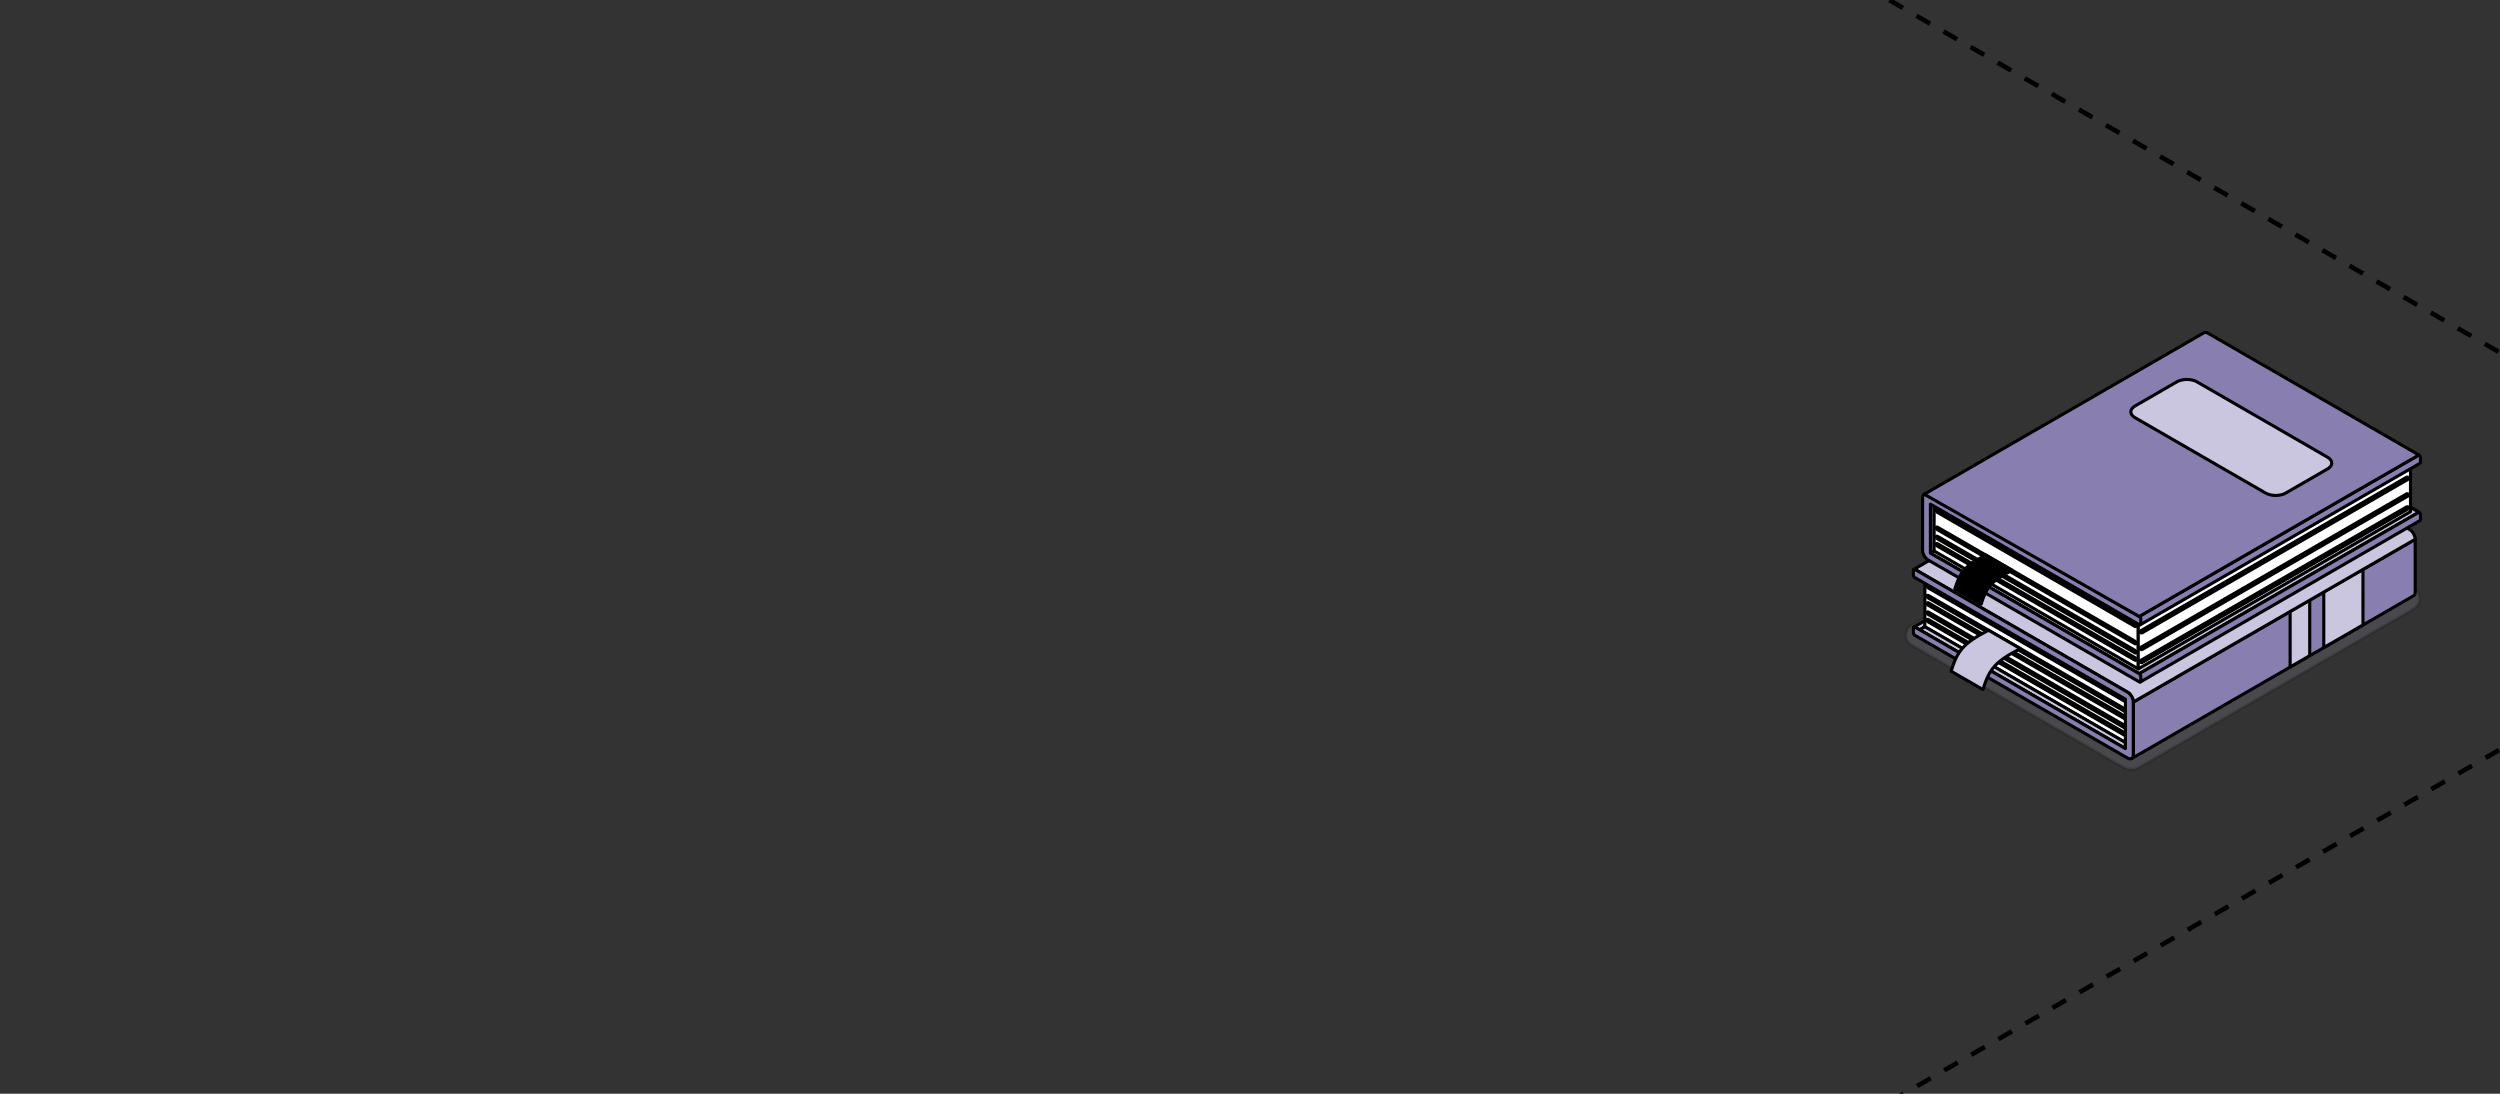 <?xml version="1.0" encoding="UTF-8"?> <svg xmlns="http://www.w3.org/2000/svg" width="320" height="140" viewBox="0 0 320 140" fill="none"><rect x="0" y="0" width="320" height="140" fill="#333333" stroke="none"/><g clip-path="url(#clip0_6581_14201)"><path d="M-257 -287.953L984.626 428.816" stroke="black" stroke-width="0.6" stroke-linejoin="round" stroke-dasharray="2 2"></path><path d="M985 -287.953L-256.626 428.816" stroke="black" stroke-width="0.6" stroke-linejoin="round" stroke-dasharray="2 2"></path><path d="M270.658 56.061L269.75 56.587V57.806L270.658 57.281C270.937 57.12 271.077 56.909 271.077 56.698V55.477C271.078 55.689 270.938 55.901 270.658 56.061Z" fill="#887FB0" stroke="black" stroke-width="0.4" stroke-miterlimit="10" stroke-linejoin="round"></path><path d="M263.948 60.96L263.005 61.504C262.817 61.613 262.664 61.525 262.664 61.307C262.664 61.089 262.817 60.825 263.005 60.716L263.948 60.172C264.136 60.063 264.289 60.151 264.289 60.369C264.289 60.587 264.136 60.851 263.948 60.96Z" fill="#CBC6E0" stroke="black" stroke-width="0.4" stroke-miterlimit="10" stroke-linejoin="round"></path><path d="M264.113 60.125C264.142 60.166 264.158 60.221 264.158 60.292C264.158 60.51 264.005 60.775 263.817 60.884L262.874 61.428C262.813 61.463 262.756 61.475 262.707 61.472C262.765 61.557 262.875 61.575 263.003 61.501L263.946 60.957C264.134 60.848 264.287 60.584 264.287 60.366C264.287 60.218 264.216 60.133 264.113 60.125Z" fill="#CBC6E0" stroke="black" stroke-width="0.4" stroke-miterlimit="10" stroke-linejoin="round"></path><path d="M264.036 60.608L262.91 61.259V61.065L264.036 60.414V60.608Z" fill="#CBC6E0" stroke="black" stroke-width="0.4" stroke-miterlimit="10" stroke-linejoin="round"></path><path d="M262.754 60.977L262.907 61.065L264.033 60.414L263.776 60.266L262.998 60.715C262.903 60.77 262.816 60.867 262.754 60.977Z" fill="#CBC6E0" stroke="black" stroke-width="0.4" stroke-miterlimit="10" stroke-linejoin="round"></path><path d="M262.691 61.131L262.912 61.258V61.065L262.759 60.977C262.731 61.025 262.708 61.078 262.691 61.131Z" fill="#CBC6E0" stroke="black" stroke-width="0.4" stroke-miterlimit="10" stroke-linejoin="round"></path><path d="M266.061 59.741L265.119 60.285C264.93 60.394 264.777 60.306 264.777 60.088C264.777 59.87 264.93 59.606 265.119 59.497L266.061 58.953C266.249 58.844 266.402 58.932 266.402 59.15C266.402 59.368 266.249 59.632 266.061 59.741Z" fill="#CBC6E0" stroke="black" stroke-width="0.4" stroke-miterlimit="10" stroke-linejoin="round"></path><path d="M266.226 58.906C266.255 58.947 266.271 59.002 266.271 59.074C266.271 59.292 266.118 59.556 265.93 59.665L264.988 60.209C264.926 60.244 264.87 60.257 264.82 60.253C264.879 60.339 264.989 60.356 265.116 60.283L266.059 59.739C266.247 59.63 266.4 59.365 266.4 59.147C266.401 59.001 266.33 58.915 266.226 58.906Z" fill="#CBC6E0" stroke="black" stroke-width="0.4" stroke-miterlimit="10" stroke-linejoin="round"></path><path d="M266.154 59.389L265.027 60.04V59.846L266.154 59.195V59.389Z" fill="#CBC6E0" stroke="black" stroke-width="0.4" stroke-miterlimit="10" stroke-linejoin="round"></path><path d="M264.871 59.758L265.024 59.846L266.151 59.195L265.893 59.047L265.116 59.496C265.02 59.551 264.933 59.648 264.871 59.758Z" fill="#CBC6E0" stroke="black" stroke-width="0.4" stroke-miterlimit="10" stroke-linejoin="round"></path><path d="M264.805 59.912L265.025 60.04V59.846L264.872 59.758C264.843 59.807 264.82 59.859 264.805 59.912Z" fill="#CBC6E0" stroke="black" stroke-width="0.4" stroke-miterlimit="10" stroke-linejoin="round"></path><path opacity="0.15" d="M244.739 82.585L271.72 98.164C272.393 98.553 273.224 98.553 273.896 98.164L308.96 77.918C309.95 77.346 309.95 75.916 308.96 75.344L280.893 59.139C280.833 59.104 280.78 59.101 280.74 59.125L244.737 80.011C243.748 80.586 243.749 82.013 244.739 82.585Z" fill="#CBC6E0" stroke="black" stroke-width="0.4" stroke-miterlimit="10" stroke-linejoin="round"></path><path d="M272.852 97.096L308.932 76.263C309.063 76.187 309.145 76.025 309.145 75.794V69.031L308.138 69.614L303.478 72.304L302.567 72.83L273.063 89.865V96.628C273.064 96.859 272.983 97.019 272.852 97.096Z" fill="#887FB0" stroke="black" stroke-width="0.4" stroke-miterlimit="10" stroke-linejoin="round"></path><path d="M295.645 76.818V83.927L293.137 85.376V78.267L295.645 76.818ZM302.461 79.992L297.444 82.889V75.78L302.461 72.883V79.992Z" fill="#CBC6E0" stroke="black" stroke-width="0.4" stroke-miterlimit="10" stroke-linejoin="round"></path><path d="M244.977 72.878C245.014 72.858 245.066 72.86 245.123 72.893L272.339 88.608C272.741 88.839 273.064 89.4 273.064 89.862L302.567 72.827L303.478 72.301L308.138 69.611L309.145 69.028C309.145 68.566 308.82 68.005 308.421 67.774L281.202 52.059C281.145 52.026 281.096 52.024 281.058 52.046L244.977 72.878Z" fill="#CBC6E0" stroke="black" stroke-width="0.4" stroke-miterlimit="10" stroke-linejoin="round"></path><path d="M244.977 80.254C245.014 80.231 245.066 80.234 245.121 80.267L245.721 80.614L246.39 80.225V79.438L244.977 80.254Z" fill="#CBC6E0" stroke="black" stroke-width="0.4" stroke-miterlimit="10" stroke-linejoin="round"></path><path d="M246.387 80.232L272.724 95.439V89.112L246.387 73.906V80.232Z" fill="white" stroke="black" stroke-width="0.4" stroke-miterlimit="10" stroke-linejoin="round"></path><path d="M246.818 75.253L272.305 89.968C272.383 90.013 272.447 89.977 272.447 89.886C272.447 89.796 272.383 89.686 272.305 89.641L246.818 74.926C246.74 74.88 246.676 74.917 246.676 75.007C246.676 75.097 246.74 75.208 246.818 75.253Z" fill="white" stroke="black" stroke-width="0.4" stroke-miterlimit="10" stroke-linejoin="round"></path><path d="M246.818 76.542L272.305 91.257C272.383 91.302 272.447 91.266 272.447 91.175C272.447 91.085 272.383 90.975 272.305 90.93L246.818 76.215C246.74 76.169 246.676 76.206 246.676 76.296C246.676 76.386 246.74 76.496 246.818 76.542Z" fill="white" stroke="black" stroke-width="0.4" stroke-miterlimit="10" stroke-linejoin="round"></path><path d="M246.818 77.479L272.305 92.194C272.383 92.24 272.447 92.203 272.447 92.113C272.447 92.023 272.383 91.913 272.305 91.867L246.818 77.152C246.74 77.107 246.676 77.143 246.676 77.234C246.676 77.324 246.74 77.434 246.818 77.479Z" fill="white" stroke="black" stroke-width="0.4" stroke-miterlimit="10" stroke-linejoin="round"></path><path d="M246.818 79.612L272.305 94.327C272.383 94.372 272.447 94.336 272.447 94.246C272.447 94.156 272.383 94.045 272.305 94L246.818 79.285C246.74 79.24 246.676 79.276 246.676 79.367C246.676 79.457 246.74 79.566 246.818 79.612Z" fill="white" stroke="black" stroke-width="0.4" stroke-miterlimit="10" stroke-linejoin="round"></path><path d="M246.818 78.659L272.305 93.374C272.383 93.419 272.447 93.383 272.447 93.293C272.447 93.202 272.383 93.092 272.305 93.047L246.818 78.332C246.74 78.287 246.676 78.323 246.676 78.413C246.676 78.504 246.74 78.614 246.818 78.659Z" fill="white" stroke="black" stroke-width="0.4" stroke-miterlimit="10" stroke-linejoin="round"></path><path d="M245.723 80.615L272.058 95.82V95.047L246.393 80.227L245.723 80.615Z" fill="#CBC6E0" stroke="black" stroke-width="0.4" stroke-miterlimit="10" stroke-linejoin="round"></path><path d="M272.051 95.819V89.493L245.116 73.941C245.003 73.876 244.911 73.718 244.911 73.587V73.005C244.911 72.94 244.934 72.894 244.971 72.873C245.008 72.852 245.059 72.854 245.115 72.887L272.334 88.602C272.734 88.834 273.058 89.395 273.058 89.856V96.618C273.058 96.85 272.977 97.011 272.846 97.087C272.715 97.163 272.534 97.152 272.334 97.037L245.115 81.322C245.002 81.257 244.91 81.098 244.91 80.967V80.386C244.91 80.256 245.002 80.202 245.115 80.268L272.051 95.819Z" fill="#887FB0" stroke="black" stroke-width="0.4" stroke-miterlimit="10" stroke-linejoin="round"></path><path d="M254.532 80.672C251.327 82.314 250.545 83.294 249.746 85.915L253.816 88.266C254.616 85.644 255.397 84.666 258.602 83.023L254.532 80.672Z" fill="#CBC6E0" stroke="black" stroke-width="0.4" stroke-miterlimit="10" stroke-linejoin="round"></path><path d="M303.359 62.993L308.709 66.084L309.616 65.559L304.264 62.469L303.359 62.993Z" fill="#CBC6E0" stroke="black" stroke-width="0.4" stroke-miterlimit="10" stroke-linejoin="round"></path><path d="M309.617 65.564L273.816 86.235L247.09 70.804L282.891 50.133L309.617 65.564Z" fill="#CBC6E0" stroke="black" stroke-width="0.4" stroke-miterlimit="10" stroke-linejoin="round"></path><path d="M247.09 64.524L247.567 64.25V70.526L247.09 70.802V64.524Z" fill="#CBC6E0" stroke="black" stroke-width="0.4" stroke-miterlimit="10" stroke-linejoin="round"></path><path d="M273.7 85.615L247.566 70.526V64.25L273.7 79.337V85.615Z" fill="white" stroke="black" stroke-width="0.4" stroke-miterlimit="10" stroke-linejoin="round"></path><path d="M273.277 80.186L247.989 65.586C247.911 65.541 247.848 65.432 247.848 65.342C247.848 65.253 247.91 65.217 247.989 65.261L273.277 79.862C273.355 79.907 273.418 80.016 273.418 80.105C273.417 80.195 273.354 80.231 273.277 80.186Z" fill="white" stroke="black" stroke-width="0.4" stroke-miterlimit="10" stroke-linejoin="round"></path><path d="M273.277 82.399L247.989 67.797C247.911 67.752 247.848 67.642 247.848 67.553C247.848 67.464 247.91 67.428 247.989 67.472L273.277 82.073C273.355 82.118 273.418 82.227 273.418 82.316C273.417 82.407 273.354 82.444 273.277 82.399Z" fill="white" stroke="black" stroke-width="0.4" stroke-miterlimit="10" stroke-linejoin="round"></path><path d="M273.277 84.508L247.989 69.906C247.911 69.861 247.848 69.752 247.848 69.663C247.848 69.574 247.91 69.537 247.989 69.582L273.277 84.182C273.355 84.228 273.418 84.337 273.418 84.426C273.417 84.516 273.354 84.553 273.277 84.508Z" fill="white" stroke="black" stroke-width="0.4" stroke-miterlimit="10" stroke-linejoin="round"></path><path d="M273.277 83.57L247.989 68.969C247.911 68.923 247.848 68.814 247.848 68.725C247.848 68.636 247.91 68.6 247.989 68.644L273.277 83.244C273.355 83.29 273.418 83.399 273.418 83.488C273.418 83.577 273.354 83.615 273.277 83.57Z" fill="white" stroke="black" stroke-width="0.4" stroke-miterlimit="10" stroke-linejoin="round"></path><path d="M273.695 85.618L308.543 65.496V59.219L273.695 79.341V85.618Z" fill="white" stroke="black" stroke-width="0.4" stroke-miterlimit="10" stroke-linejoin="round"></path><path d="M274.115 81.025C274.143 81.025 274.17 81.018 274.196 81.002L308.207 61.365C308.284 61.32 308.311 61.221 308.266 61.144C308.221 61.066 308.122 61.039 308.045 61.084L274.035 80.722C273.956 80.767 273.93 80.866 273.975 80.943C274.004 80.996 274.059 81.025 274.115 81.025Z" fill="white" stroke="black" stroke-width="0.4" stroke-miterlimit="10" stroke-linejoin="round"></path><path d="M274.115 83.157C274.143 83.157 274.17 83.151 274.196 83.135L308.207 63.498C308.284 63.453 308.311 63.354 308.266 63.277C308.221 63.199 308.122 63.172 308.045 63.217L274.035 82.855C273.956 82.9 273.93 82.999 273.975 83.076C274.004 83.129 274.059 83.157 274.115 83.157Z" fill="white" stroke="black" stroke-width="0.4" stroke-miterlimit="10" stroke-linejoin="round"></path><path d="M274.115 84.821C274.143 84.821 274.17 84.814 274.196 84.799L308.207 65.162C308.284 65.117 308.311 65.017 308.266 64.94C308.221 64.862 308.122 64.837 308.045 64.881L274.035 84.518C273.956 84.563 273.93 84.662 273.975 84.739C274.004 84.792 274.059 84.821 274.115 84.821Z" fill="white" stroke="black" stroke-width="0.4" stroke-miterlimit="10" stroke-linejoin="round"></path><path d="M273.816 86.236L273.959 87.294L309.762 66.624C309.798 66.602 309.82 66.557 309.82 66.492V65.914C309.82 65.784 309.73 65.627 309.617 65.562L308.712 66.087L273.816 86.236Z" fill="#887FB0" stroke="black" stroke-width="0.4" stroke-miterlimit="10" stroke-linejoin="round"></path><path d="M273.816 78.906L273.959 79.967L303.36 62.992L304.265 62.468L309.762 59.295C309.798 59.275 309.82 59.23 309.82 59.165V58.587C309.82 58.457 309.73 58.299 309.617 58.234L308.709 58.758L303.275 61.897L302.367 62.421L273.816 78.906Z" fill="#887FB0" stroke="black" stroke-width="0.4" stroke-miterlimit="10" stroke-linejoin="round"></path><path d="M247.092 70.801V64.524L273.819 79.955C273.875 79.987 273.926 79.99 273.962 79.969C273.998 79.948 274.022 79.902 274.022 79.838V79.261C274.022 79.131 273.93 78.974 273.819 78.91L246.812 63.317C246.613 63.202 246.434 63.191 246.304 63.266C246.174 63.341 246.094 63.502 246.094 63.732V70.442C246.094 70.9 246.415 71.457 246.812 71.686L273.819 87.279C273.875 87.311 273.926 87.315 273.962 87.294C273.998 87.273 274.022 87.226 274.022 87.163V86.586C274.022 86.456 273.93 86.298 273.819 86.234L247.092 70.801Z" fill="#887FB0" stroke="black" stroke-width="0.4" stroke-miterlimit="10" stroke-linejoin="round"></path><path d="M246.301 63.266L273.818 78.909L302.368 62.423L303.275 61.899L308.71 58.761L309.617 58.237L282.611 42.645C282.412 42.531 282.233 42.52 282.103 42.593L246.301 63.266Z" fill="#887FB0" stroke="black" stroke-width="0.4" stroke-miterlimit="10" stroke-linejoin="round"></path><path d="M273.281 53.46L289.993 63.109C290.706 63.521 291.863 63.521 292.578 63.109L297.928 60.02C298.642 59.608 298.642 58.94 297.928 58.528L281.216 48.879C280.503 48.467 279.346 48.467 278.631 48.879L273.281 51.968C272.568 52.38 272.568 53.047 273.281 53.46Z" fill="#CBC6E0" stroke="black" stroke-width="0.4" stroke-miterlimit="10" stroke-linejoin="round"></path><path d="M254.18 71.047C251.528 72.407 250.881 73.217 250.219 75.387L253.588 77.333C254.25 75.163 254.897 74.353 257.55 72.993L254.18 71.047Z" fill="black" stroke="black" stroke-width="0.4" stroke-miterlimit="10" stroke-linejoin="round"></path></g><defs><clipPath id="clip0_6581_14201"><rect width="320" height="140" rx="8" fill="white"></rect></clipPath></defs></svg> 